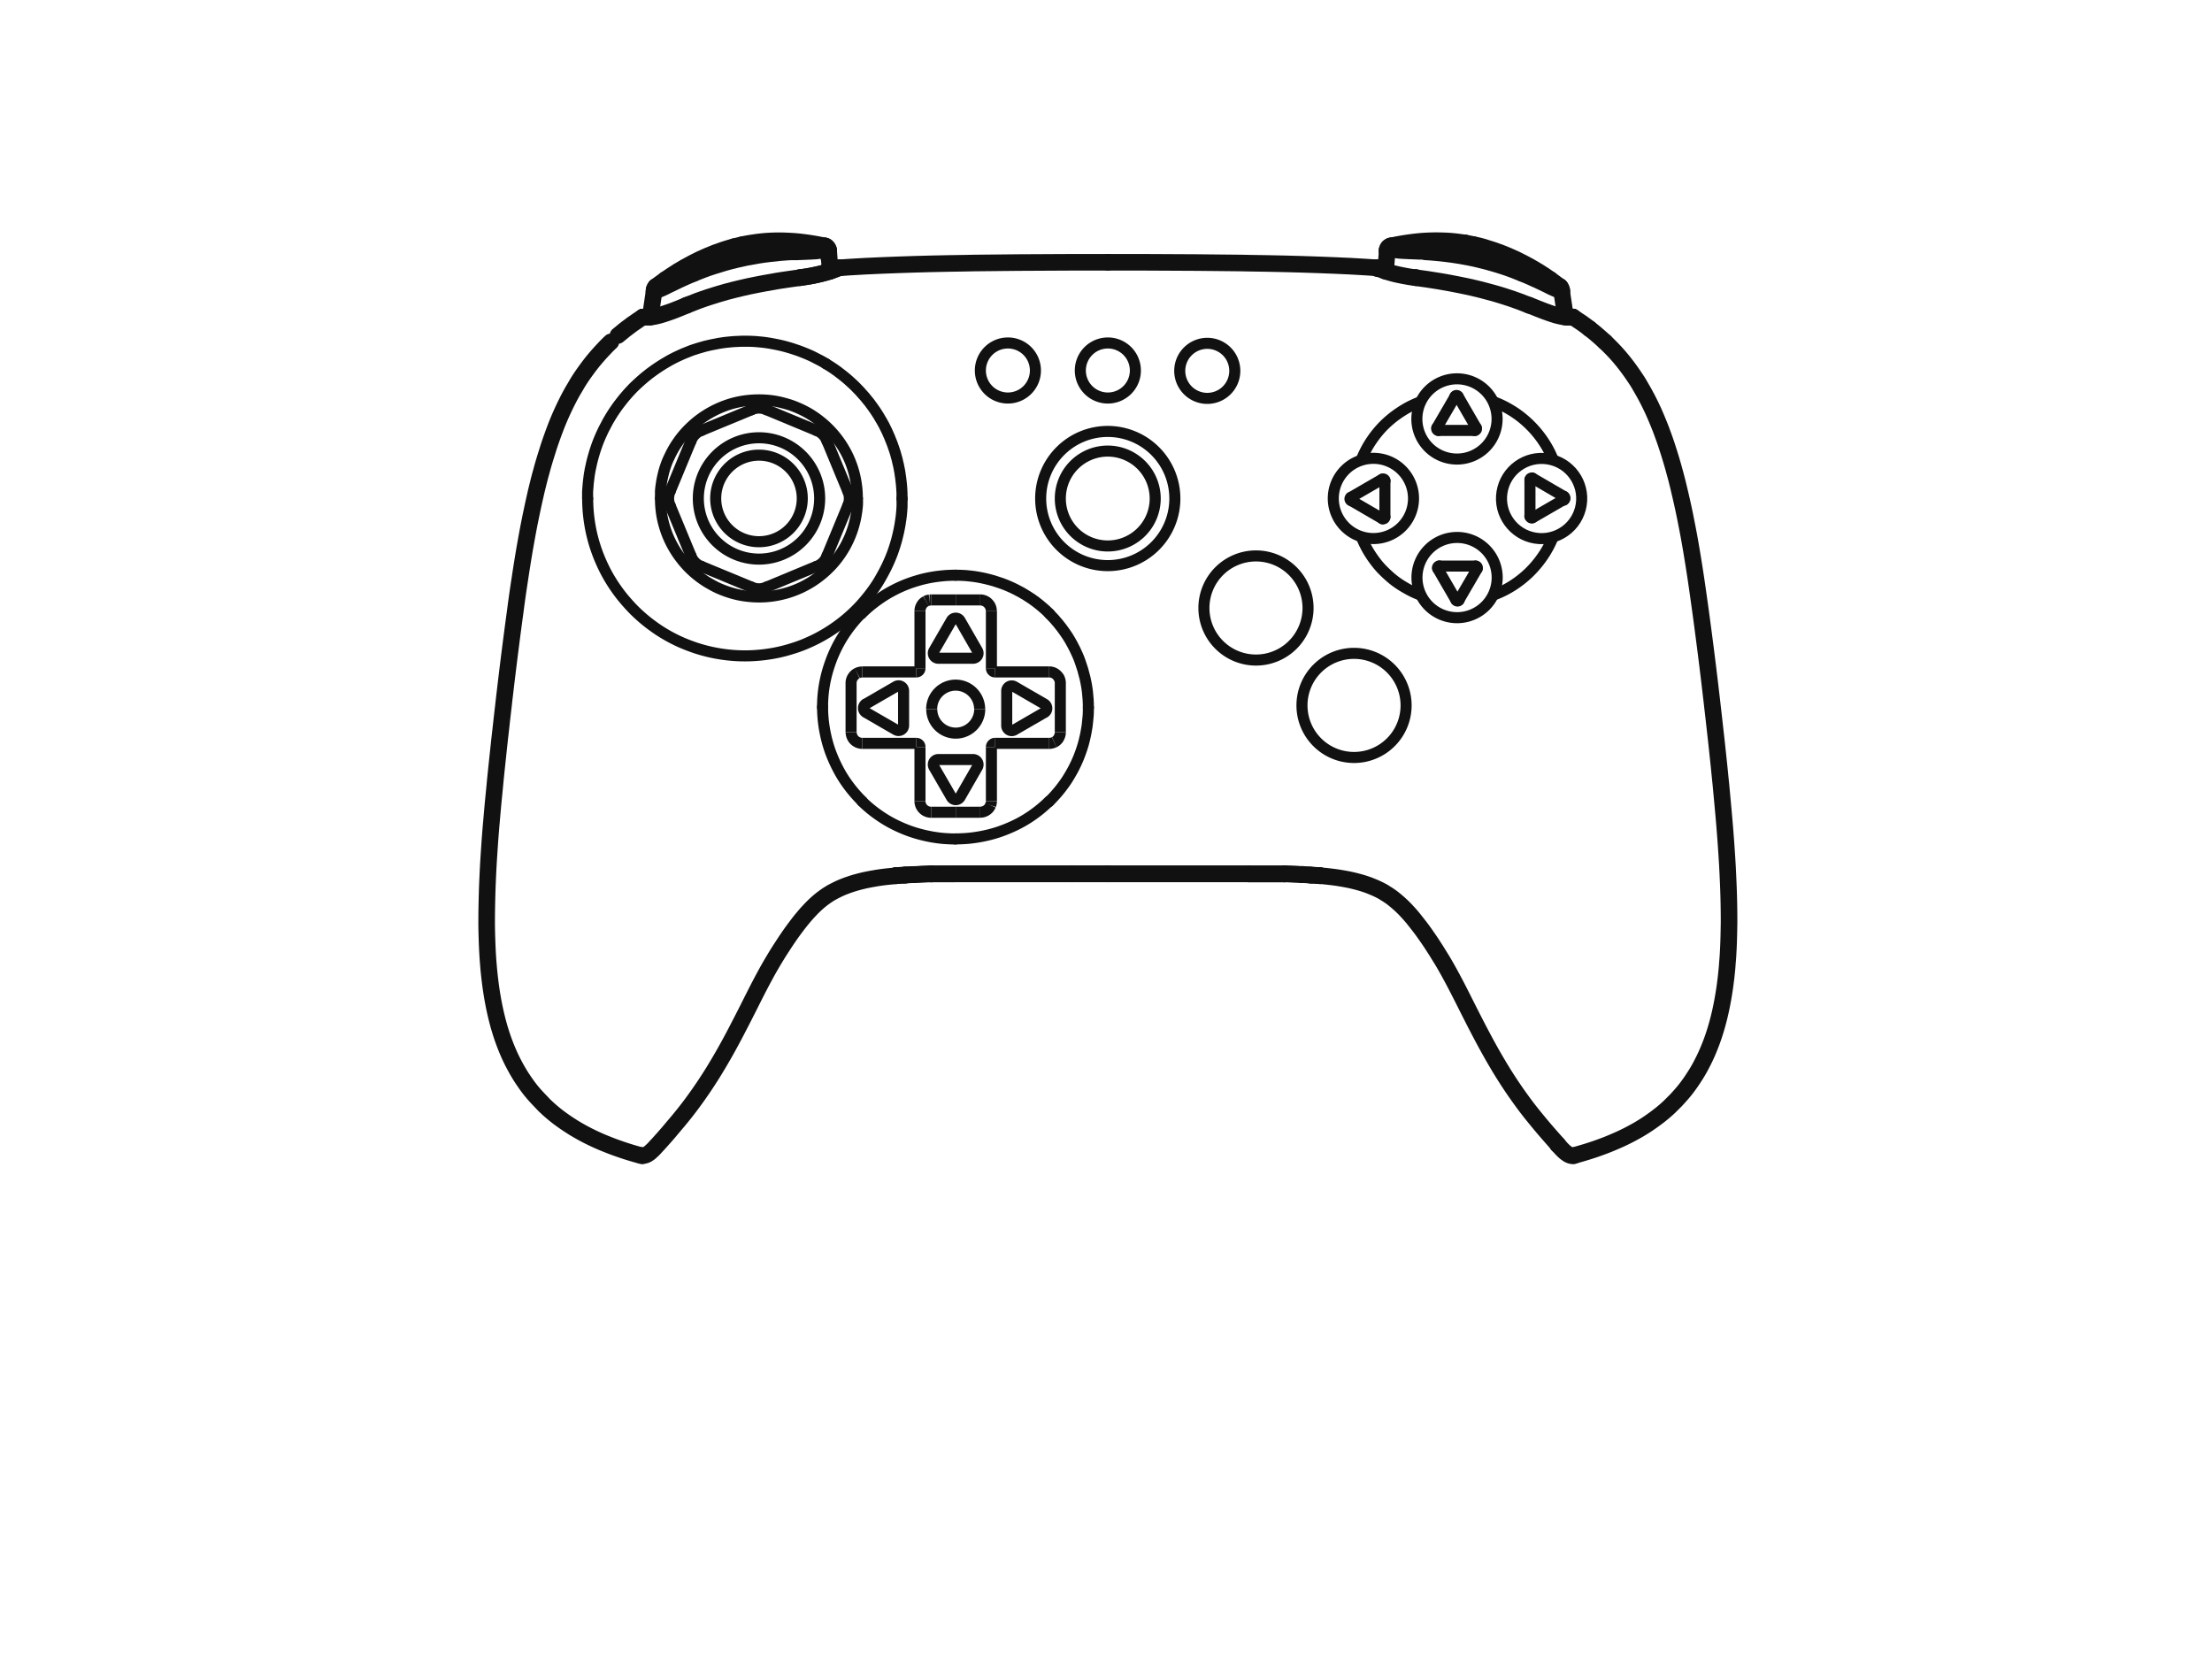<svg xmlns="http://www.w3.org/2000/svg" width="400" height="300" viewBox="0 0 400 300">
  <g id="组_2" data-name="组 2" transform="translate(-1062 -474)">
    <rect id="矩形_1" data-name="矩形 1" width="400" height="300" transform="translate(1062 474)" fill="none"/>
    <g id="组_1" data-name="组 1" transform="translate(50.517 -200.478)">
      <path id="路径_356" data-name="路径 356" d="M376.09,193.48a10.97,10.97,0,1,0,10.97-10.97A10.97,10.97,0,0,0,376.09,193.48Z" transform="translate(761.673 571.131)" fill="none" stroke="#111" stroke-linecap="round" stroke-linejoin="round" stroke-width="2"/>
      <path id="路径_357" data-name="路径 357" d="M378.01,192.256a7.826,7.826,0,1,0,7.826-7.826A7.826,7.826,0,0,0,378.01,192.256Z" transform="translate(762.896 572.355)" fill="none" stroke="#111" stroke-linecap="round" stroke-linejoin="round" stroke-width="2"/>
      <path id="路径_359" data-name="路径 359" d="M473.908,167.133s0,.049-.016.065c0,.016-.033.033-.049.049a.124.124,0,0,0-.065.033h-.1a.279.279,0,0,1-.115-.016c-.033-.016-.082-.016-.131-.033-.049,0-.082-.033-.131-.049a.52.52,0,0,1-.147-.049,1.594,1.594,0,0,1-.18-.082c-.065-.033-.147-.065-.229-.1s-.18-.082-.295-.131c-.1-.049-.213-.1-.327-.164s-.246-.115-.393-.2c-.147-.065-.295-.147-.475-.229-.164-.082-.344-.164-.54-.262-.18-.082-.393-.18-.589-.278-.213-.1-.426-.2-.655-.295s-.475-.213-.72-.327-.508-.229-.786-.344-.573-.246-.884-.377" transform="translate(819.66 559.558)" fill="none" stroke="#111" stroke-linecap="round" stroke-linejoin="round" stroke-width="3"/>
      <path id="路径_360" data-name="路径 360" d="M456.44,161.98c.557.033,1.13.065,1.768.131.622.049,1.31.131,2,.213s1.408.18,2.1.295,1.359.229,2.014.36,1.277.262,1.916.426c.639.147,1.293.327,1.948.508.671.18,1.359.393,2.03.606s1.326.442,1.932.671,1.179.458,1.7.671" transform="translate(812.879 558.047)" fill="none" stroke="#111" stroke-linecap="round" stroke-linejoin="round" stroke-width="3"/>
      <path id="路径_361" data-name="路径 361" d="M452.17,161.76v.295" transform="translate(810.158 557.907)" fill="none" stroke="#111" stroke-linecap="round" stroke-linejoin="round" stroke-width="3"/>
      <path id="路径_362" data-name="路径 362" d="M471.44,166.18v.311" transform="translate(822.439 560.724)" fill="none" stroke="#111" stroke-linecap="round" stroke-linejoin="round" stroke-width="3"/>
      <path id="路径_363" data-name="路径 363" d="M452.17,162.22a.816.816,0,0,1,.671-.72" transform="translate(810.158 557.742)" fill="none" stroke="#111" stroke-linecap="round" stroke-linejoin="round" stroke-width="3"/>
      <path id="路径_364" data-name="路径 364" d="M452.56,161.32v.295" transform="translate(810.407 557.627)" fill="none" stroke="#111" stroke-linecap="round" stroke-linejoin="round" stroke-width="3"/>
      <path id="路径_365" data-name="路径 365" d="M371.2,166.5v-.311" transform="translate(758.557 560.73)" fill="none" stroke="#111" stroke-linecap="round" stroke-linejoin="round" stroke-width="3"/>
      <path id="路径_366" data-name="路径 366" d="M378.228,164.36c-.311.131-.606.262-.884.377s-.54.229-.786.344-.491.213-.72.327c-.229.1-.442.2-.655.311-.213.1-.409.2-.589.278-.18.1-.36.18-.54.262-.164.082-.327.164-.475.229a4.38,4.38,0,0,0-.393.2,3.293,3.293,0,0,1-.344.164c-.1.049-.2.1-.278.131a2.4,2.4,0,0,1-.229.1,1.915,1.915,0,0,0-.18.082l-.147.049a1.121,1.121,0,0,0-.131.049c-.049,0-.082.033-.131.033h-.213c-.033,0-.049,0-.066-.016-.016,0-.033-.033-.049-.049a.1.1,0,0,0-.016-.065" transform="translate(758.684 559.564)" fill="none" stroke="#111" stroke-linecap="round" stroke-linejoin="round" stroke-width="3"/>
      <path id="路径_367" data-name="路径 367" d="M375.57,165.877c.524-.213,1.1-.442,1.7-.671s1.261-.458,1.948-.671c.671-.213,1.359-.426,2.03-.622.671-.18,1.31-.36,1.965-.508.639-.147,1.261-.295,1.916-.426s1.326-.246,2.014-.36,1.392-.213,2.1-.295,1.375-.147,2-.213c.622-.049,1.212-.1,1.768-.131" transform="translate(761.341 558.047)" fill="none" stroke="#111" stroke-linecap="round" stroke-linejoin="round" stroke-width="3"/>
      <path id="路径_368" data-name="路径 368" d="M390.07,161.615v-.295" transform="translate(770.582 557.627)" fill="none" stroke="#111" stroke-linecap="round" stroke-linejoin="round" stroke-width="3"/>
      <line id="直线_82" data-name="直线 82" x2="0.278" y2="3.34" transform="translate(1161.34 720.175)" fill="none" stroke="#111" stroke-linecap="round" stroke-linejoin="round" stroke-width="3"/>
      <path id="路径_369" data-name="路径 369" d="M390.19,174.34c.295.18.589.36.868.54s.557.36.819.557a8.977,8.977,0,0,1,.753.557c.246.18.475.36.7.54s.442.36.655.54.409.36.606.54l.573.524c.18.18.36.344.524.524s.344.344.491.508c.164.164.311.344.458.508l.442.491c.147.164.278.327.409.491s.262.327.393.475c.131.164.246.311.36.475s.229.311.344.475c.115.147.213.311.328.458.115.164.213.311.311.458s.2.311.295.458.2.311.295.475.18.311.278.475.18.311.278.475c.082.164.18.327.262.475s.164.327.246.491l.246.491a4.781,4.781,0,0,1,.229.508c.082.164.147.344.229.508a5.019,5.019,0,0,1,.213.524c.066.18.147.344.213.524s.147.36.213.557c.066.18.131.377.2.573l.2.589c.065.2.131.409.18.606.066.213.115.426.18.639s.115.442.164.671.115.458.164.688c.049.246.1.475.147.737.049.246.1.508.131.77s.082.524.115.8.065.557.1.851.049.589.082.9c.016.311.033.622.049.95,0,.327,0,.671.016,1.015" transform="translate(770.659 565.924)" fill="none" stroke="#111" stroke-linecap="round" stroke-linejoin="round" stroke-width="2"/>
      <path id="路径_370" data-name="路径 370" d="M396.981,229.288a24.465,24.465,0,0,1-2.6-3.013,22.006,22.006,0,0,1-1.916-3.127,25.677,25.677,0,0,1-1.326-3.078,24.211,24.211,0,0,1-.8-2.9,24.493,24.493,0,0,1-.409-2.62c-.082-.819-.115-1.588-.115-2.292" transform="translate(770.417 590.09)" fill="none" stroke="#111" stroke-linecap="round" stroke-linejoin="round" stroke-width="2"/>
      <path id="路径_371" data-name="路径 371" d="M389.81,218.85a23.958,23.958,0,0,1,.229-3.34,23.41,23.41,0,0,1,.606-2.914c.246-.9.54-1.736.835-2.521.311-.786.639-1.506.982-2.178s.7-1.293,1.064-1.867.737-1.1,1.1-1.588c.377-.491.737-.933,1.1-1.359s.737-.8,1.081-1.162" transform="translate(770.417 583.501)" fill="none" stroke="#111" stroke-linecap="round" stroke-linejoin="round" stroke-width="2"/>
      <path id="路径_372" data-name="路径 372" d="M394.11,204.649c.442-.442.95-.917,1.523-1.392q.884-.737,1.965-1.474a22.6,22.6,0,0,1,2.309-1.375,22.954,22.954,0,0,1,2.505-1.13c.851-.327,1.719-.589,2.554-.819a24.483,24.483,0,0,1,2.423-.491c.77-.115,1.474-.18,2.1-.229q.933-.049,1.621-.049" transform="translate(773.157 580.805)" fill="none" stroke="#111" stroke-linecap="round" stroke-linejoin="round" stroke-width="2"/>
      <path id="路径_373" data-name="路径 373" d="M404.5,197.69c.295,0,.589,0,.9.016.311,0,.639.033.966.049.344.033.7.065,1.081.115s.786.1,1.212.18.868.164,1.326.278.95.229,1.441.377.966.311,1.441.475.917.36,1.343.54.835.377,1.212.573.72.377,1.048.557.622.36.9.54c.295.18.557.36.835.54.262.18.54.377.8.573s.524.409.786.622.54.442.819.7c.278.246.573.524.868.835" transform="translate(779.778 580.805)" fill="none" stroke="#111" stroke-linecap="round" stroke-linejoin="round" stroke-width="2"/>
      <path id="路径_374" data-name="路径 374" d="M414.87,201.95c.328.327.622.655.9.95.278.311.524.606.753.884s.442.557.639.819.377.508.54.753.328.475.475.7.295.458.426.7c.147.246.278.491.426.77s.295.573.458.884c.164.327.311.671.475,1.032.164.377.328.77.475,1.212s.311.9.458,1.392.278.982.393,1.474c.115.475.2.933.278,1.359s.131.835.18,1.244.082.835.115,1.293.049.95.049,1.474" transform="translate(786.387 583.52)" fill="none" stroke="#111" stroke-linecap="round" stroke-linejoin="round" stroke-width="2"/>
      <path id="路径_375" data-name="路径 375" d="M421.942,212.32c0,.311,0,.622-.016.95,0,.311-.033.622-.065.95s-.066.671-.1,1-.082.671-.147,1c-.049.327-.115.655-.18.982s-.147.639-.213.95c-.082.311-.164.639-.262.966s-.2.655-.328,1.015c-.115.344-.262.72-.409,1.1s-.328.77-.508,1.179c-.2.409-.393.819-.639,1.261-.229.426-.491.868-.77,1.326a16.192,16.192,0,0,1-.95,1.392c-.344.475-.72.95-1.146,1.441s-.884.982-1.392,1.49" transform="translate(786.355 590.129)" fill="none" stroke="#111" stroke-linecap="round" stroke-linejoin="round" stroke-width="2"/>
      <path id="路径_376" data-name="路径 376" d="M421.42,222.66a23.665,23.665,0,0,1-3.045,2.521A21.883,21.883,0,0,1,415.263,227a26.137,26.137,0,0,1-3.062,1.244,23.629,23.629,0,0,1-2.849.737c-.9.18-1.752.295-2.571.377-.819.065-1.572.1-2.292.1" transform="translate(779.772 596.718)" fill="none" stroke="#111" stroke-linecap="round" stroke-linejoin="round" stroke-width="2"/>
      <path id="路径_377" data-name="路径 377" d="M411.061,229.465c-.655,0-1.326-.033-2.014-.082s-1.375-.147-2.1-.262c-.737-.131-1.506-.295-2.309-.508a22.532,22.532,0,0,1-2.456-.8,25.515,25.515,0,0,1-2.587-1.179,23.113,23.113,0,0,1-2.685-1.67,22.82,22.82,0,0,1-2.734-2.292" transform="translate(773.201 596.725)" fill="none" stroke="#111" stroke-linecap="round" stroke-linejoin="round" stroke-width="2"/>
      <line id="直线_83" data-name="直线 83" x1="0.688" y1="4.584" transform="translate(1293.895 727.232)" fill="none" stroke="#111" stroke-linecap="round" stroke-linejoin="round" stroke-width="3"/>
      <line id="直线_84" data-name="直线 84" y1="3.553" x2="0.295" transform="translate(1262.033 719.962)" fill="none" stroke="#111" stroke-linecap="round" stroke-linejoin="round" stroke-width="3"/>
      <line id="直线_85" data-name="直线 85" y2="0.016" transform="translate(1248.493 832.722)" fill="none" stroke="#111" stroke-linecap="round" stroke-linejoin="round" stroke-width="3"/>
      <line id="直线_86" data-name="直线 86" y1="4.535" x2="0.671" transform="translate(1129.069 727.281)" fill="none" stroke="#111" stroke-linecap="round" stroke-linejoin="round" stroke-width="3"/>
      <path id="路径_378" data-name="路径 378" d="M471.578,166.584a.7.7,0,0,0-.328-.524" transform="translate(822.318 560.648)" fill="none" stroke="#111" stroke-linecap="round" stroke-linejoin="round" stroke-width="3"/>
      <path id="路径_379" data-name="路径 379" d="M452.61,161.56s0,.016.033.033a.2.2,0,0,0,.049.033.3.3,0,0,0,.066.049.266.266,0,0,0,.1.049.762.762,0,0,0,.147.049c.049.016.115.033.18.049a.864.864,0,0,1,.2.049c.066,0,.131.033.213.033a2341.528,2341.528,0,0,0,.491.065,24292.663,24292.663,0,0,0,.458.033,1.5,1.5,0,0,1,.262.016,1.877,1.877,0,0,1,.295.016,2.31,2.31,0,0,1,.328.016,2.653,2.653,0,0,1,.36.016c.115.016.262,0,.393.016a3.419,3.419,0,0,1,.409.016,3.029,3.029,0,0,1,.393.016,2.533,2.533,0,0,1,.36.016,2.2,2.2,0,0,1,.327.016h1.244" transform="translate(810.438 557.78)" fill="none" stroke="#111" stroke-linecap="round" stroke-linejoin="round" stroke-width="3"/>
      <path id="路径_380" data-name="路径 380" d="M471.25,166.2v-.377" transform="translate(822.318 560.495)" fill="none" stroke="#111" stroke-linecap="round" stroke-linejoin="round" stroke-width="3"/>
      <path id="路径_381" data-name="路径 381" d="M371.528,166.05a.7.7,0,0,0-.327.524" transform="translate(758.556 560.641)" fill="none" stroke="#111" stroke-linecap="round" stroke-linejoin="round" stroke-width="3"/>
      <path id="路径_382" data-name="路径 382" d="M390.07,161.5a.785.785,0,0,1,.671.72" transform="translate(770.582 557.742)" fill="none" stroke="#111" stroke-linecap="round" stroke-linejoin="round" stroke-width="3"/>
      <path id="路径_383" data-name="路径 383" d="M386.21,162.209h1.244a2.308,2.308,0,0,0,.327-.016,2.776,2.776,0,0,0,.36-.016,3.16,3.16,0,0,0,.393-.016,3.419,3.419,0,0,0,.409-.016,3.161,3.161,0,0,0,.393-.016c.131-.016.246,0,.36-.016a2.09,2.09,0,0,0,.328-.016,1.779,1.779,0,0,0,.295-.016c.1-.016.18,0,.262-.016a1.007,1.007,0,0,0,.229-.016,1.083,1.083,0,0,0,.229-.016c.082-.016.164-.016.246-.033s.164-.016.246-.033a.83.83,0,0,0,.213-.033.863.863,0,0,0,.2-.049c.066-.016.131-.033.18-.049a1.129,1.129,0,0,0,.131-.049l.1-.049c.016,0,.049-.033.066-.049.016,0,.033-.033.049-.033,0,0,.016-.033.033-.033" transform="translate(768.122 557.818)" fill="none" stroke="#111" stroke-linecap="round" stroke-linejoin="round" stroke-width="3"/>
      <path id="路径_384" data-name="路径 384" d="M390.48,161.76v.295" transform="translate(770.844 557.907)" fill="none" stroke="#111" stroke-linecap="round" stroke-linejoin="round" stroke-width="3"/>
      <path id="路径_385" data-name="路径 385" d="M371.41,165.82v.377" transform="translate(758.69 560.495)" fill="none" stroke="#111" stroke-linecap="round" stroke-linejoin="round" stroke-width="3"/>
      <path id="路径_386" data-name="路径 386" d="M369.96,170.015h.082a.938.938,0,0,1,.2.016c.1,0,.213.016.36.016.164,0,.344,0,.589-.016s.524-.065.819-.115.606-.131.917-.213c.295-.082.589-.164.868-.262.278-.082.54-.18.786-.262s.475-.164.7-.246.426-.164.639-.246c.2-.082.393-.147.573-.229.18-.065.36-.147.524-.213s.327-.131.475-.2.295-.115.426-.18" transform="translate(757.766 561.801)" fill="none" stroke="#111" stroke-linecap="round" stroke-linejoin="round" stroke-width="3"/>
      <path id="路径_387" data-name="路径 387" d="M363.86,200.273v-1a3.764,3.764,0,0,1,.033-.589c0-.213.033-.426.049-.671.016-.229.033-.475.066-.737s.065-.54.1-.835.082-.606.147-.933c.049-.327.115-.655.2-1,.066-.344.147-.688.229-1.015.082-.344.18-.688.278-1.031s.2-.688.311-1.015c.115-.344.229-.671.344-1,.131-.327.246-.655.393-.982.131-.327.278-.655.426-.966.147-.327.295-.639.458-.95l.491-.933c.164-.311.344-.622.524-.917.18-.311.377-.606.557-.9.2-.295.393-.589.606-.884.2-.295.409-.573.639-.868.213-.278.442-.557.655-.835.229-.278.458-.54.7-.819.229-.262.475-.524.72-.786s.491-.508.753-.753.524-.491.786-.72c.262-.246.54-.475.8-.7.278-.229.557-.442.835-.671.278-.213.573-.426.868-.639s.589-.409.884-.606.589-.377.9-.573c.311-.18.606-.36.917-.54s.622-.344.95-.508c.311-.164.638-.311.95-.458.327-.147.639-.295.966-.426l.982-.393c.327-.131.671-.246,1-.344.327-.115.671-.213,1.015-.311s.671-.2,1.015-.278.688-.164,1.032-.229l1.031-.2c.344-.065.7-.115,1.048-.164s.7-.082,1.048-.115.7-.065,1.064-.082l1.064-.049h1.064c.36,0,.7.016,1.064.033s.7.049,1.064.082.7.065,1.064.115c.344.049.7.1,1.048.164s.7.131,1.048.2.688.147,1.032.229.688.18,1.031.278.688.2,1.015.311c.344.115.671.229,1.015.344.344.131.671.262,1,.393s.655.278,1,.426c.327.147.655.311.966.475s.639.327.95.491.606.344.917.524" transform="translate(753.879 564.338)" fill="none" stroke="#111" stroke-linecap="round" stroke-linejoin="round" stroke-width="2"/>
      <path id="路径_388" data-name="路径 388" d="M420.717,189.21V190.5c0,.213-.016.426-.033.639,0,.213-.033.426-.049.639-.033.426-.082.835-.147,1.261-.066.409-.115.835-.2,1.244-.147.835-.344,1.654-.557,2.472-.229.819-.491,1.637-.786,2.44-.311.819-.655,1.621-1.048,2.423s-.835,1.6-1.294,2.39a23.707,23.707,0,0,1-1.523,2.259c-.54.72-1.113,1.408-1.736,2.112a26.408,26.408,0,0,1-1.916,1.916,25.721,25.721,0,0,1-2.259,1.85,27.147,27.147,0,0,1-2.538,1.67,26.138,26.138,0,0,1-2.783,1.424,24.014,24.014,0,0,1-3.111,1.162,27.014,27.014,0,0,1-3.52.851,29.547,29.547,0,0,1-3.913.409,27.945,27.945,0,0,1-4.191-.164,28.569,28.569,0,0,1-5.649-1.228c-.933-.311-1.834-.655-2.734-1.048a27.8,27.8,0,0,1-2.6-1.326,24.968,24.968,0,0,1-2.44-1.588,26.353,26.353,0,0,1-2.194-1.752,25.478,25.478,0,0,1-1.9-1.85c-.589-.639-1.162-1.293-1.7-1.981a29.015,29.015,0,0,1-2.456-3.7,29.325,29.325,0,0,1-1.916-4.241,27.752,27.752,0,0,1-1.228-4.65,28.449,28.449,0,0,1-.426-4.879" transform="translate(753.885 575.401)" fill="none" stroke="#111" stroke-linecap="round" stroke-linejoin="round" stroke-width="2"/>
      <path id="路径_389" data-name="路径 389" d="M371.91,196.032V194.9a1.234,1.234,0,0,1,.016-.246c0-.164.033-.327.049-.491a4.728,4.728,0,0,1,.066-.475c.016-.164.049-.311.065-.475.049-.311.115-.622.18-.933s.147-.606.213-.9c.082-.295.164-.589.262-.868a13.054,13.054,0,0,1,.639-1.637c.246-.524.491-1.031.77-1.523a16.055,16.055,0,0,1,.9-1.424,16.7,16.7,0,0,1,2.243-2.62,17.313,17.313,0,0,1,2.816-2.21,18.179,18.179,0,0,1,3.438-1.7,17.074,17.074,0,0,1,3.864-.933,18.876,18.876,0,0,1,3.962-.065,16.122,16.122,0,0,1,2.014.311c.655.147,1.293.327,1.932.524a18.962,18.962,0,0,1,3.5,1.6,18.423,18.423,0,0,1,3,2.259,17.9,17.9,0,0,1,3.9,5.272,17.47,17.47,0,0,1,1.015,2.6,16.893,16.893,0,0,1,.573,2.6,16.689,16.689,0,0,1,.18,2.538" transform="translate(759.009 568.464)" fill="none" stroke="#111" stroke-linecap="round" stroke-linejoin="round" stroke-width="2"/>
      <path id="路径_390" data-name="路径 390" d="M407.538,189.263v.9a13.86,13.86,0,0,1-.082.95c-.033.311-.082.622-.131.917s-.1.606-.164.9c-.131.589-.278,1.162-.458,1.719s-.377,1.1-.606,1.621-.475,1.032-.737,1.523c-.278.491-.573.982-.9,1.457a16.73,16.73,0,0,1-1.064,1.408,16.36,16.36,0,0,1-1.277,1.359,18.027,18.027,0,0,1-2.964,2.309,18.844,18.844,0,0,1-1.8.982,18.14,18.14,0,0,1-2,.8,17.914,17.914,0,0,1-4.437.868,18.523,18.523,0,0,1-4.732-.311,17.667,17.667,0,0,1-3.095-.933,13.78,13.78,0,0,1-1.506-.688c-.491-.262-.982-.54-1.457-.835a18.248,18.248,0,0,1-2.7-2.112c-.426-.393-.819-.835-1.212-1.277-.377-.442-.737-.917-1.081-1.392a18.04,18.04,0,0,1-1.49-2.538,17.429,17.429,0,0,1-1.015-2.636,16.842,16.842,0,0,1-.557-2.571,18.02,18.02,0,0,1-.164-2.456" transform="translate(759.009 575.414)" fill="none" stroke="#111" stroke-linecap="round" stroke-linejoin="round" stroke-width="2"/>
      <path id="路径_391" data-name="路径 391" d="M394.4,163.74h-.049a.643.643,0,0,0-.1.033,1.132,1.132,0,0,0-.164.065,2.253,2.253,0,0,1-.262.1,3.391,3.391,0,0,1-.393.147q-.246.1-.54.2c-.2.065-.426.147-.655.213s-.442.131-.655.18c-.213.065-.409.115-.606.164s-.393.082-.573.131c-.18.033-.36.082-.524.115s-.327.065-.475.1-.295.049-.426.082c-.147.016-.278.049-.393.065-.131.016-.246.033-.36.049s-.229.033-.327.049a1.843,1.843,0,0,0-.295.049c-.1,0-.2.033-.278.033" transform="translate(768.836 559.169)" fill="none" stroke="#111" stroke-linecap="round" stroke-linejoin="round" stroke-width="3"/>
      <path id="路径_392" data-name="路径 392" d="M395.289,164.83c-.246.033-.524.065-.868.115s-.72.1-1.146.164-.868.131-1.343.2-.966.147-1.457.246c-.491.082-1,.18-1.506.262-.491.1-.982.18-1.457.278s-.933.2-1.375.278c-.442.1-.868.2-1.31.295s-.884.213-1.359.327c-.458.115-.95.246-1.457.377s-1.031.295-1.572.458c-.557.164-1.113.344-1.719.54-.589.2-1.228.409-1.883.655s-1.343.508-2.047.8" transform="translate(760.844 559.864)" fill="none" stroke="#111" stroke-linecap="round" stroke-linejoin="round" stroke-width="3"/>
      <path id="路径_393" data-name="路径 393" d="M475.768,170.008h-.082a1.024,1.024,0,0,0-.2.016c-.1,0-.213.016-.377.016s-.36,0-.573-.016a5.587,5.587,0,0,1-.7-.1c-.246-.049-.491-.1-.737-.164s-.475-.115-.7-.2c-.229-.065-.442-.131-.655-.213-.213-.065-.409-.131-.606-.213-.2-.065-.377-.131-.557-.2s-.36-.131-.524-.2-.327-.131-.475-.18c-.147-.065-.295-.115-.442-.18s-.278-.115-.409-.164-.262-.115-.409-.164-.295-.115-.458-.18" transform="translate(820.157 561.807)" fill="none" stroke="#111" stroke-linecap="round" stroke-linejoin="round" stroke-width="3"/>
      <path id="路径_394" data-name="路径 394" d="M458.112,165.531c-.311-.033-.639-.082-.966-.131s-.671-.115-1.032-.18-.753-.147-1.146-.229-.786-.18-1.146-.278-.7-.2-1-.295-.54-.18-.753-.262-.377-.147-.508-.2-.229-.1-.311-.131-.131-.049-.18-.065a.125.125,0,0,1-.082-.033" transform="translate(809.406 559.163)" fill="none" stroke="#111" stroke-linecap="round" stroke-linejoin="round" stroke-width="3"/>
      <path id="路径_395" data-name="路径 395" d="M475.823,169.824c-.475-.2-.966-.393-1.49-.589s-1.064-.393-1.637-.589-1.162-.393-1.768-.573-1.228-.377-1.85-.54c-.622-.18-1.261-.344-1.9-.508s-1.277-.311-1.9-.458-1.244-.278-1.867-.393c-.622-.131-1.277-.246-1.932-.377-.671-.115-1.359-.246-2.063-.36s-1.392-.229-2.079-.327-1.343-.2-2-.278" transform="translate(812.178 559.864)" fill="none" stroke="#111" stroke-linecap="round" stroke-linejoin="round" stroke-width="3"/>
      <path id="路径_397" data-name="路径 397" d="M470.18,165.03c.589.426,1.179.851,1.736,1.277" transform="translate(821.636 559.991)" fill="none" stroke="#111" stroke-linecap="round" stroke-linejoin="round" stroke-width="3"/>
      <line id="直线_87" data-name="直线 87" transform="translate(1276.409 718.423)" fill="none" stroke="#111" stroke-linecap="round" stroke-linejoin="round" stroke-width="3"/>
      <path id="路径_398" data-name="路径 398" d="M452.17,162.034v-.049a.972.972,0,0,1,.2-.426.835.835,0,0,1,.426-.229" transform="translate(810.158 557.633)" fill="none" stroke="#111" stroke-linecap="round" stroke-linejoin="round" stroke-width="3"/>
      <path id="路径_399" data-name="路径 399" d="M471.68,189.06a.7.7,0,0,1,.115.115.3.3,0,0,1,0,.327.383.383,0,0,1-.115.115" transform="translate(822.592 575.305)" fill="none" stroke="#111" stroke-linecap="round" stroke-linejoin="round" stroke-width="2"/>
      <path id="路径_400" data-name="路径 400" d="M475.686,171.276c-.966-.753-1.965-1.441-3-2.1" transform="translate(823.235 562.636)" fill="none" stroke="#111" stroke-linecap="round" stroke-linejoin="round" stroke-width="3"/>
      <path id="路径_402" data-name="路径 402" d="M390.147,161.643a1.33,1.33,0,0,1-.147-.033" transform="translate(770.538 557.812)" fill="none" stroke="#111" stroke-linecap="round" stroke-linejoin="round" stroke-width="3"/>
      <path id="路径_403" data-name="路径 403" d="M371.41,166.307c.557-.426,1.13-.851,1.736-1.277" transform="translate(758.69 559.991)" fill="none" stroke="#111" stroke-linecap="round" stroke-linejoin="round" stroke-width="3"/>
      <path id="路径_404" data-name="路径 404" d="M380.93,161.471c.655-.147,1.31-.262,1.981-.36a.821.821,0,0,0,.2-.033c.9-.131,1.8-.229,2.7-.278s1.817-.065,2.734-.033,1.834.082,2.751.18c.9.1,1.8.229,2.685.377.655.115,1.31.246,1.948.377" transform="translate(764.757 557.263)" fill="none" stroke="#111" stroke-linecap="round" stroke-linejoin="round" stroke-width="3"/>
      <path id="路径_405" data-name="路径 405" d="M390.09,161.32a.666.666,0,0,1,.409.246.765.765,0,0,1,.2.426v.049" transform="translate(770.595 557.627)" fill="none" stroke="#111" stroke-linecap="round" stroke-linejoin="round" stroke-width="3"/>
      <line id="直线_88" data-name="直线 88" x2="0.016" y2="0.18" transform="translate(1161.34 719.962)" fill="none" stroke="#111" stroke-linecap="round" stroke-linejoin="round" stroke-width="3"/>
      <path id="路径_406" data-name="路径 406" d="M380.05,161.527c.164-.033.311-.082.475-.115s.311-.082.475-.115c.147-.033.311-.065.458-.1" transform="translate(764.197 557.55)" fill="none" stroke="#111" stroke-linecap="round" stroke-linejoin="round" stroke-width="3"/>
      <path id="路径_407" data-name="路径 407" d="M460.77,161c.164.033.327.049.508.082.164.033.327.065.508.1.131.033.262.049.393.082" transform="translate(815.639 557.423)" fill="none" stroke="#111" stroke-linecap="round" stroke-linejoin="round" stroke-width="3"/>
      <path id="路径_408" data-name="路径 408" d="M452.56,161.689c.639-.131,1.293-.262,1.948-.377.884-.147,1.785-.278,2.685-.377.917-.1,1.834-.164,2.751-.18.9-.033,1.817,0,2.734.033.9.049,1.817.147,2.7.278a.821.821,0,0,1,.2.033c.147.016.278.049.426.065" transform="translate(810.407 557.258)" fill="none" stroke="#111" stroke-linecap="round" stroke-linejoin="round" stroke-width="3"/>
      <path id="路径_409" data-name="路径 409" d="M390.5,162.889v-.819" transform="translate(770.856 558.105)" fill="none" stroke="#111" stroke-linecap="round" stroke-linejoin="round" stroke-width="3"/>
      <path id="路径_410" data-name="路径 410" d="M469.915,164.129c-.622-.049-1.261-.082-1.883-.131-.933-.065-1.883-.115-2.849-.164-.95-.049-1.932-.1-2.9-.131-.982-.049-1.965-.082-2.963-.115l-3.013-.1c-1.015-.033-2.03-.065-3.045-.082-1.032-.033-2.047-.049-3.095-.065l-3.127-.049c-.524,0-1.048-.016-1.572-.033-.524,0-1.048,0-1.572-.016-.524,0-1.048,0-1.588-.016-.524,0-1.064,0-1.588-.016-1.064,0-2.128-.016-3.209-.033-1.064,0-2.145-.016-3.225-.016-2.145,0-4.306-.016-6.467-.033h-6.5" transform="translate(790.498 558.78)" fill="none" stroke="#111" stroke-linecap="round" stroke-linejoin="round" stroke-width="3"/>
      <path id="路径_411" data-name="路径 411" d="M403.046,230.69c-.8,0-1.572.033-2.374.082-.278,0-.54.033-.8.049" transform="translate(776.828 601.836)" fill="none" stroke="#111" stroke-linecap="round" stroke-linejoin="round" stroke-width="3"/>
      <path id="路径_412" data-name="路径 412" d="M391.65,164.129c.622-.049,1.261-.082,1.883-.131.933-.065,1.883-.115,2.849-.164.95-.049,1.932-.1,2.9-.131.982-.049,1.965-.082,2.963-.115l3.013-.1c1.015-.033,2.03-.065,3.045-.082,1.015-.033,2.047-.049,3.095-.065l3.127-.049c.524,0,1.048-.016,1.572-.033.524,0,1.048,0,1.572-.016.524,0,1.064,0,1.588-.016.524,0,1.064,0,1.588-.016,1.064,0,2.128-.016,3.193-.033s2.145-.016,3.225-.016c2.145,0,4.306-.016,6.467-.033h6.5" transform="translate(771.589 558.78)" fill="none" stroke="#111" stroke-linecap="round" stroke-linejoin="round" stroke-width="3"/>
      <line id="直线_89" data-name="直线 89" y1="9.054" x2="3.749" transform="translate(1132.687 754.214)" fill="none" stroke="#111" stroke-linecap="round" stroke-linejoin="round" stroke-width="2"/>
      <path id="路径_413" data-name="路径 413" d="M373.1,191.075a3.205,3.205,0,0,1,0-2.685" transform="translate(759.583 574.878)" fill="none" stroke="#111" stroke-linecap="round" stroke-linejoin="round" stroke-width="2"/>
      <path id="路径_414" data-name="路径 414" d="M375.28,183.6a3.2,3.2,0,0,1,1.9-1.9" transform="translate(761.157 570.615)" fill="none" stroke="#111" stroke-linecap="round" stroke-linejoin="round" stroke-width="2"/>
      <line id="直线_90" data-name="直线 90" y1="3.749" x2="9.054" transform="translate(1138.336 748.565)" fill="none" stroke="#111" stroke-linecap="round" stroke-linejoin="round" stroke-width="2"/>
      <line id="直线_91" data-name="直线 91" x2="9.038" y2="3.749" transform="translate(1150.075 748.565)" fill="none" stroke="#111" stroke-linecap="round" stroke-linejoin="round" stroke-width="2"/>
      <path id="路径_415" data-name="路径 415" d="M389.13,181.7a3.2,3.2,0,0,1,1.9,1.9" transform="translate(769.983 570.615)" fill="none" stroke="#111" stroke-linecap="round" stroke-linejoin="round" stroke-width="2"/>
      <line id="直线_92" data-name="直线 92" x2="3.749" y2="9.054" transform="translate(1161.029 754.214)" fill="none" stroke="#111" stroke-linecap="round" stroke-linejoin="round" stroke-width="2"/>
      <path id="路径_416" data-name="路径 416" d="M392.59,188.39a3.206,3.206,0,0,1,0,2.685" transform="translate(772.188 574.878)" fill="none" stroke="#111" stroke-linecap="round" stroke-linejoin="round" stroke-width="2"/>
      <line id="直线_93" data-name="直线 93" x1="3.749" y2="9.054" transform="translate(1161.029 765.954)" fill="none" stroke="#111" stroke-linecap="round" stroke-linejoin="round" stroke-width="2"/>
      <path id="路径_417" data-name="路径 417" d="M391.039,195.56a3.2,3.2,0,0,1-1.9,1.9" transform="translate(769.99 579.448)" fill="none" stroke="#111" stroke-linecap="round" stroke-linejoin="round" stroke-width="2"/>
      <line id="直线_94" data-name="直线 94" x1="9.038" y2="3.749" transform="translate(1150.075 776.907)" fill="none" stroke="#111" stroke-linecap="round" stroke-linejoin="round" stroke-width="2"/>
      <line id="直线_95" data-name="直线 95" x1="9.054" y1="3.749" transform="translate(1138.336 776.907)" fill="none" stroke="#111" stroke-linecap="round" stroke-linejoin="round" stroke-width="2"/>
      <path id="路径_418" data-name="路径 418" d="M377.179,197.459a3.2,3.2,0,0,1-1.9-1.9" transform="translate(761.157 579.448)" fill="none" stroke="#111" stroke-linecap="round" stroke-linejoin="round" stroke-width="2"/>
      <line id="直线_96" data-name="直线 96" x1="3.749" y1="9.054" transform="translate(1132.687 765.954)" fill="none" stroke="#111" stroke-linecap="round" stroke-linejoin="round" stroke-width="2"/>
      <line id="直线_97" data-name="直线 97" y1="0.016" transform="translate(1250.163 832.82)" fill="none" stroke="#111" stroke-linecap="round" stroke-linejoin="round" stroke-width="3"/>
      <path id="路径_419" data-name="路径 419" d="M444.033,230.811c-.262,0-.54-.033-.819-.049-.819-.033-1.588-.065-2.374-.082" transform="translate(802.938 601.829)" fill="none" stroke="#111" stroke-linecap="round" stroke-linejoin="round" stroke-width="3"/>
      <path id="路径_420" data-name="路径 420" d="M446.78,230.68H421.32" transform="translate(790.498 601.829)" fill="none" stroke="#111" stroke-linecap="round" stroke-linejoin="round" stroke-width="3"/>
      <path id="路径_421" data-name="路径 421" d="M444.02,230.785c-.393-.016-.753-.033-1.1-.049l-1.032-.049c-.344,0-.688-.016-1.032-.016" transform="translate(802.95 601.823)" fill="none" stroke="#111" stroke-linecap="round" stroke-linejoin="round" stroke-width="3"/>
      <path id="路径_422" data-name="路径 422" d="M401.79,230.676c.9,0,1.817,0,2.734-.016h29.242" transform="translate(778.051 601.817)" fill="none" stroke="#111" stroke-linecap="round" stroke-linejoin="round" stroke-width="3"/>
      <path id="路径_423" data-name="路径 423" d="M423.837,230.68H417.37" transform="translate(787.98 601.829)" fill="none" stroke="#111" stroke-linecap="round" stroke-linejoin="round" stroke-width="3"/>
      <path id="路径_424" data-name="路径 424" d="M369.96,169.18h.016" transform="translate(757.766 562.636)" fill="none" stroke="#111" stroke-linecap="round" stroke-linejoin="round" stroke-width="3"/>
      <path id="路径_425" data-name="路径 425" d="M455.34,164.82h0" transform="translate(812.178 559.857)" fill="none" stroke="#111" stroke-linecap="round" stroke-linejoin="round" stroke-width="3"/>
      <path id="路径_426" data-name="路径 426" d="M367.23,171.18h.033" transform="translate(756.026 563.911)" fill="none" stroke="#111" stroke-linecap="round" stroke-linejoin="round" stroke-width="2"/>
      <path id="路径_427" data-name="路径 427" d="M367.377,171.08l-.115.115s-.033.016-.033.033" transform="translate(756.026 563.847)" fill="none" stroke="#111" stroke-linecap="round" stroke-linejoin="round" stroke-width="2"/>
      <line id="直线_98" data-name="直线 98" y2="0.033" transform="translate(1173.489 832.804)" fill="none" stroke="#111" stroke-linecap="round" stroke-linejoin="round" stroke-width="3"/>
      <line id="直线_99" data-name="直线 99" y2="0.049" transform="translate(1246.97 832.591)" fill="none" stroke="#111" stroke-linecap="round" stroke-linejoin="round" stroke-width="3"/>
      <path id="路径_428" data-name="路径 428" d="M472.6,169.18h-.016" transform="translate(823.165 562.636)" fill="none" stroke="#111" stroke-linecap="round" stroke-linejoin="round" stroke-width="3"/>
      <path id="路径_429" data-name="路径 429" d="M451.04,163.75h0c.016,0,.033.033.049.049a.71.71,0,0,1,.016.082" transform="translate(809.438 559.175)" fill="none" stroke="#111" stroke-linecap="round" stroke-linejoin="round" stroke-width="3"/>
      <path id="路径_430" data-name="路径 430" d="M367.729,170.89H367.7a1.789,1.789,0,0,0-.278.213.434.434,0,0,1-.1.082" transform="translate(756.084 563.726)" fill="none" stroke="#111" stroke-linecap="round" stroke-linejoin="round" stroke-width="2"/>
      <path id="路径_431" data-name="路径 431" d="M472.3,169.193h.049a.727.727,0,0,0,.295-.033h.164a.177.177,0,0,1,.115.033" transform="translate(822.987 562.623)" fill="none" stroke="#111" stroke-linecap="round" stroke-linejoin="round" stroke-width="3"/>
      <path id="路径_432" data-name="路径 432" d="M367.113,171.31h-.033" transform="translate(755.931 563.993)" fill="none" stroke="#111" stroke-linecap="round" stroke-linejoin="round" stroke-width="2"/>
      <path id="路径_433" data-name="路径 433" d="M472.6,169.18h-.016" transform="translate(823.165 562.636)" fill="none" stroke="#111" stroke-linecap="round" stroke-linejoin="round" stroke-width="3"/>
      <path id="路径_434" data-name="路径 434" d="M355.5,225.2c.213-1.67.458-3.422.7-5.256.36-2.554.753-5.288,1.212-8.088s.966-5.681,1.555-8.547,1.261-5.714,2.03-8.5a74.042,74.042,0,0,1,2.685-8.006,48.757,48.757,0,0,1,3.471-7.057,38.322,38.322,0,0,1,4.241-5.763c.655-.737,1.326-1.424,2-2.063" transform="translate(748.551 564.382)" fill="none" stroke="#111" stroke-linecap="round" stroke-linejoin="round" stroke-width="2"/>
      <line id="直线_100" data-name="直线 100" y2="0.049" transform="translate(1175.159 832.69)" fill="none" stroke="#111" stroke-linecap="round" stroke-linejoin="round" stroke-width="3"/>
      <path id="路径_435" data-name="路径 435" d="M471.475,166.438a.713.713,0,0,0-.295-.508" transform="translate(822.273 560.565)" fill="none" stroke="#111" stroke-linecap="round" stroke-linejoin="round" stroke-width="3"/>
      <path id="路径_436" data-name="路径 436" d="M461.69,161.17c.1.016.2.049.278.065.1.016.2.049.295.065s.2.049.295.065.2.049.278.065.573.164.655.18l.7.229c.442.131.475.131.9.278.95.311,1.9.671,2.816,1.064.933.393,1.867.835,2.767,1.31.933.475,1.834,1,2.718,1.539.753.458,1.49.95,2.194,1.457" transform="translate(816.225 557.531)" fill="none" stroke="#111" stroke-linecap="round" stroke-linejoin="round" stroke-width="3"/>
      <path id="路径_437" data-name="路径 437" d="M471.24,165.81a.817.817,0,0,1,.2.229c.033.065.049.115.065.147.033.1.049.18.066.229" transform="translate(822.311 560.488)" fill="none" stroke="#111" stroke-linecap="round" stroke-linejoin="round" stroke-width="3"/>
      <path id="路径_438" data-name="路径 438" d="M366.93,171.508a.978.978,0,0,1,.115-.1" transform="translate(755.835 564.057)" fill="none" stroke="#111" stroke-linecap="round" stroke-linejoin="round" stroke-width="2"/>
      <line id="直线_101" data-name="直线 101" y2="0.033" transform="translate(1243.761 832.493)" fill="none" stroke="#111" stroke-linecap="round" stroke-linejoin="round" stroke-width="3"/>
      <path id="路径_439" data-name="路径 439" d="M487.772,279.491c-.1-.115-.2-.229-.311-.344l-.033-.033c-.524-.589-1.146-1.293-1.686-1.916s-1.081-1.261-1.6-1.9c-.147-.18-.311-.377-.458-.557-.77-.933-1.523-1.9-2.243-2.882-.033-.049-.082-.115-.115-.164-1.212-1.637-2.358-3.356-3.438-5.076-.295-.491-.606-.966-.884-1.457-1.375-2.292-2.652-4.666-3.8-6.877-1.064-2.047-2.047-4.028-2.9-5.714-.835-1.654-1.572-3.045-2.292-4.355-.458-.819-.884-1.572-1.359-2.341-.246-.393-.54-.868-.868-1.408-.327-.508-.639-.982-.966-1.49-.327-.491-.671-.982-1.015-1.474s-.7-.982-1.081-1.474-.753-.966-1.146-1.457c-.393-.475-.8-.933-1.228-1.392s-.868-.884-1.294-1.261c-.475-.426-.917-.786-1.326-1.1-.229-.164-.458-.327-.688-.475s-.475-.295-.737-.458c0,0-.033-.016-.033-.033a17.28,17.28,0,0,0-1.654-.819c-.36-.147-.737-.311-1.13-.458-.262-.1-.54-.18-.819-.278-.671-.213-1.408-.409-2.178-.589-.655-.147-1.359-.278-2.063-.393a1.657,1.657,0,0,1-.278-.049c-1.1-.164-2.243-.295-3.389-.393" transform="translate(805.436 601.957)" fill="none" stroke="#111" stroke-linecap="round" stroke-linejoin="round" stroke-width="3"/>
      <path id="路径_440" data-name="路径 440" d="M371.29,166.4a.773.773,0,0,1,.18-.409" transform="translate(758.614 560.603)" fill="none" stroke="#111" stroke-linecap="round" stroke-linejoin="round" stroke-width="3"/>
      <path id="路径_441" data-name="路径 441" d="M372.47,167.343c.72-.508,1.441-.982,2.194-1.457.884-.54,1.785-1.064,2.718-1.539.9-.475,1.834-.917,2.767-1.31.917-.393,1.867-.753,2.816-1.064.639-.213,1.293-.409,1.932-.573" transform="translate(759.366 557.678)" fill="none" stroke="#111" stroke-linecap="round" stroke-linejoin="round" stroke-width="3"/>
      <path id="路径_442" data-name="路径 442" d="M371.21,166.416a1.43,1.43,0,0,1,.049-.229.762.762,0,0,1,.278-.377" transform="translate(758.563 560.488)" fill="none" stroke="#111" stroke-linecap="round" stroke-linejoin="round" stroke-width="3"/>
      <path id="路径_449" data-name="路径 449" d="M477.3,172.85c-.393-.377-.8-.753-1.228-1.113-.508-.442-1.015-.868-1.555-1.277" transform="translate(824.402 563.452)" fill="none" stroke="#111" stroke-linecap="round" stroke-linejoin="round" stroke-width="3"/>
      <path id="路径_450" data-name="路径 450" d="M397.91,230.957q1.6-.123,3.193-.2" transform="translate(775.579 601.88)" fill="none" stroke="#111" stroke-linecap="round" stroke-linejoin="round" stroke-width="3"/>
      <path id="路径_451" data-name="路径 451" d="M371.713,169.18c-.164.1-.327.213-.491.311-.475.311-.95.639-1.408.966-.9.655-1.768,1.326-2.6,2.047" transform="translate(756.014 562.636)" fill="none" stroke="#111" stroke-linecap="round" stroke-linejoin="round" stroke-width="3"/>
      <path id="路径_452" data-name="路径 452" d="M367.11,171.37s-.131.115-.18.164" transform="translate(755.835 564.032)" fill="none" stroke="#111" stroke-linecap="round" stroke-linejoin="round" stroke-width="2"/>
      <path id="路径_453" data-name="路径 453" d="M366.889,171.65c-.164.147-.311.295-.458.426" transform="translate(755.517 564.21)" fill="none" stroke="#111" stroke-linecap="round" stroke-linejoin="round" stroke-width="2"/>
      <path id="路径_454" data-name="路径 454" d="M381.97,179.525a3.206,3.206,0,0,1,2.685,0" transform="translate(765.42 569.041)" fill="none" stroke="#111" stroke-linecap="round" stroke-linejoin="round" stroke-width="2"/>
      <path id="路径_455" data-name="路径 455" d="M384.655,199.01a3.205,3.205,0,0,1-2.685,0" transform="translate(765.42 581.646)" fill="none" stroke="#111" stroke-linecap="round" stroke-linejoin="round" stroke-width="2"/>
      <path id="路径_456" data-name="路径 456" d="M442.79,230.76c1.064.065,2.145.115,3.193.2" transform="translate(804.18 601.88)" fill="none" stroke="#111" stroke-linecap="round" stroke-linejoin="round" stroke-width="3"/>
      <path id="路径_457" data-name="路径 457" d="M443.357,230.69H436.89" transform="translate(800.42 601.836)" fill="none" stroke="#111" stroke-linecap="round" stroke-linejoin="round" stroke-width="3"/>
      <path id="路径_458" data-name="路径 458" d="M453.313,230.67H421.32" transform="translate(790.498 601.823)" fill="none" stroke="#111" stroke-linecap="round" stroke-linejoin="round" stroke-width="3"/>
      <path id="路径_459" data-name="路径 459" d="M445.983,230.937q-1.6-.123-3.193-.2" transform="translate(804.18 601.868)" fill="none" stroke="#111" stroke-linecap="round" stroke-linejoin="round" stroke-width="3"/>
      <path id="路径_460" data-name="路径 460" d="M473.914,262.555a1.01,1.01,0,0,1-.54-.016,2.128,2.128,0,0,1-.491-.213c-.147-.1-.295-.2-.442-.311a4.293,4.293,0,0,1-.409-.36l-.377-.377c-.115-.131-.229-.262-.344-.377l-.229-.229a.368.368,0,0,0-.082-.082" transform="translate(822.158 620.891)" fill="none" stroke="#111" stroke-linecap="round" stroke-linejoin="round" stroke-width="3"/>
      <path id="路径_461" data-name="路径 461" d="M427.264,230.68h-19.4c-2.014,0-4.028,0-6.042.016" transform="translate(778.07 601.829)" fill="none" stroke="#111" stroke-linecap="round" stroke-linejoin="round" stroke-width="3"/>
      <path id="路径_462" data-name="路径 462" d="M403.02,230.67c-.393,0-.77,0-1.13.033-.36,0-.7.033-1.048.049-.344,0-.655.033-.982.049" transform="translate(776.821 601.823)" fill="none" stroke="#111" stroke-linecap="round" stroke-linejoin="round" stroke-width="3"/>
      <path id="路径_463" data-name="路径 463" d="M401.1,230.74c-1.081.065-2.128.115-3.193.2" transform="translate(775.579 601.868)" fill="none" stroke="#111" stroke-linecap="round" stroke-linejoin="round" stroke-width="3"/>
      <path id="路径_464" data-name="路径 464" d="M415.77,230.89c-1.146.1-2.292.213-3.389.393a1.654,1.654,0,0,0-.278.049q-1.056.172-2.063.393c-.77.18-1.506.377-2.178.589-.278.1-.557.18-.819.278-.393.147-.786.295-1.13.442-.589.262-1.146.54-1.654.819,0,0-.033,0-.033.016-.262.147-.508.295-.753.458-.229.147-.458.311-.688.475a16.168,16.168,0,0,0-1.326,1.081c-.426.377-.851.8-1.294,1.277-.426.442-.835.917-1.228,1.392s-.786.966-1.146,1.457q-.565.737-1.081,1.474c-.344.491-.688,1-1.015,1.49-.327.508-.639.982-.966,1.49-.344.54-.622,1-.868,1.408-.475.786-.9,1.523-1.359,2.341-.72,1.31-1.457,2.7-2.292,4.355-.851,1.686-1.834,3.668-2.9,5.7-1.13,2.21-2.423,4.584-3.8,6.877-.295.491-.589.982-.884,1.457-1.081,1.719-2.227,3.438-3.438,5.076-.033.049-.082.115-.115.164-.72.982-1.474,1.948-2.243,2.882-.147.18-.311.377-.458.557-.54.639-1.081,1.277-1.6,1.9-.54.639-1.179,1.343-1.686,1.916l-.033.033c-.1.115-.2.229-.311.344l-.295.311c-.115.131-.229.262-.344.377a4.08,4.08,0,0,1-.377.377c-.131.115-.262.246-.393.36a3.641,3.641,0,0,1-.442.311,1.654,1.654,0,0,1-.491.213.994.994,0,0,1-.54.033" transform="translate(757.703 601.963)" fill="none" stroke="#111" stroke-linecap="round" stroke-linejoin="round" stroke-width="3"/>
      <path id="路径_465" data-name="路径 465" d="M367.03,171.455l.065-.065a1.8,1.8,0,0,1,.18-.164l.065-.065" transform="translate(755.899 563.898)" fill="none" stroke="#111" stroke-linecap="round" stroke-linejoin="round" stroke-width="2"/>
      <path id="路径_466" data-name="路径 466" d="M375.174,171.92q-.614.565-1.179,1.179c-.77.8-1.49,1.621-2.194,2.489-.688.868-1.343,1.768-1.981,2.7-.311.475-.622.95-.9,1.441s-.589.982-.868,1.49c-.557,1.015-1.081,2.063-1.588,3.16s-.982,2.227-1.424,3.406c-.229.589-.442,1.2-.655,1.8s-.426,1.228-.622,1.866-.409,1.277-.606,1.948c-.2.655-.393,1.343-.573,2.03-.2.688-.377,1.392-.557,2.112s-.36,1.441-.524,2.194c-.344,1.49-.671,3.045-1,4.666s-.622,3.307-.933,5.043c-.295,1.752-.589,3.569-.868,5.452-.295,1.883-.573,3.848-.835,5.878-.278,2.03-.557,4.142-.835,6.32s-.557,4.437-.835,6.746c-.131,1.162-.278,2.325-.409,3.52-.131,1.179-.278,2.374-.409,3.586s-.278,2.423-.409,3.651-.262,2.456-.393,3.7-.262,2.472-.377,3.717-.246,2.472-.36,3.717-.213,2.472-.327,3.7c-.1,1.228-.2,2.44-.278,3.651s-.164,2.407-.229,3.6-.115,2.358-.164,3.52c-.082,2.325-.131,4.568-.131,6.746,0,1.081.033,2.145.066,3.193s.082,2.063.147,3.062c.033.508.066.982.115,1.474.033.491.082.966.131,1.441s.1.933.164,1.408c.049.458.115.917.18,1.375.131.9.278,1.768.442,2.62s.344,1.686.54,2.489.409,1.588.638,2.341.475,1.49.737,2.194.54,1.392.835,2.063.606,1.31.933,1.932.671,1.228,1.015,1.8.737,1.146,1.113,1.686.786,1.081,1.212,1.588l.016.016c.295.36.606.7.933,1.048l1.277,1.343c.164.147.327.295.475.442.475.442.982.868,1.49,1.277s1.048.8,1.588,1.179,1.1.737,1.67,1.1c.573.344,1.162.688,1.768,1.015s1.228.639,1.85.933c.639.295,1.277.589,1.932.851s1.343.54,2.03.786,1.392.491,2.112.72,1.457.442,2.21.655a3.749,3.749,0,0,0,.458.115" transform="translate(746.773 564.382)" fill="none" stroke="#111" stroke-linecap="round" stroke-linejoin="round" stroke-width="3"/>
      <path id="路径_467" data-name="路径 467" d="M366.72,171.777c.082-.082.262-.229.327-.295a.032.032,0,0,0,.033-.033" transform="translate(755.701 564.083)" fill="none" stroke="#111" stroke-linecap="round" stroke-linejoin="round" stroke-width="2"/>
      <path id="路径_468" data-name="路径 468" d="M367.056,171.36s-.049.033-.049.049a.016.016,0,0,0-.016.016" transform="translate(755.873 564.025)" fill="none" stroke="#111" stroke-linecap="round" stroke-linejoin="round" stroke-width="2"/>
      <path id="路径_469" data-name="路径 469" d="M366.93,171.548s.1-.082.1-.115c0-.049.066-.1.082-.082" transform="translate(755.835 564.018)" fill="none" stroke="#111" stroke-linecap="round" stroke-linejoin="round" stroke-width="2"/>
      <path id="路径_470" data-name="路径 470" d="M367.019,171.4a.236.236,0,0,0-.049.033" transform="translate(755.861 564.051)" fill="none" stroke="#111" stroke-linecap="round" stroke-linejoin="round" stroke-width="2"/>
      <path id="路径_471" data-name="路径 471" d="M366.993,171.4l-.033.033h0" transform="translate(755.854 564.051)" fill="none" stroke="#111" stroke-linecap="round" stroke-linejoin="round" stroke-width="2"/>
      <path id="路径_472" data-name="路径 472" d="M472.78,319.07c.147-.033.295-.082.458-.131.753-.213,1.49-.426,2.21-.655s1.424-.458,2.112-.72c.688-.246,1.375-.508,2.03-.786s1.31-.557,1.932-.851c.639-.295,1.244-.606,1.85-.933s1.2-.655,1.768-1.015c.573-.344,1.13-.72,1.67-1.1s1.064-.77,1.588-1.179c.508-.409,1.015-.835,1.49-1.277.049-.033.082-.082.131-.115l.72-.72.54-.54c.442-.475.884-.966,1.31-1.474s.819-1.032,1.212-1.588.753-1.113,1.113-1.686c.36-.589.7-1.179,1.015-1.8.327-.622.639-1.261.933-1.932s.573-1.359.835-2.063.508-1.441.737-2.194.442-1.539.639-2.341.377-1.637.54-2.489.311-1.719.442-2.62c.066-.458.131-.9.18-1.359.066-.458.115-.933.164-1.408s.1-.95.131-1.441.082-.982.115-1.474c.065-1,.115-2.014.147-3.062s.049-2.112.066-3.193c0-2.178-.033-4.421-.131-6.746-.049-1.162-.1-2.325-.164-3.52-.066-1.179-.147-2.39-.229-3.6s-.18-2.423-.278-3.651-.213-2.456-.327-3.7-.229-2.472-.344-3.717c-.131-1.244-.246-2.472-.377-3.717s-.262-2.472-.393-3.7-.278-2.44-.409-3.651-.278-2.407-.409-3.586-.278-2.358-.409-3.52c-.278-2.325-.557-4.568-.835-6.746s-.557-4.29-.835-6.32-.557-3.995-.835-5.878-.573-3.7-.868-5.452-.606-3.422-.933-5.043c-.311-1.621-.655-3.176-1-4.666-.18-.753-.344-1.474-.524-2.194s-.36-1.424-.557-2.112c-.18-.688-.377-1.359-.573-2.03-.2-.655-.393-1.31-.606-1.948-.2-.639-.409-1.261-.622-1.866s-.442-1.212-.655-1.8c-.458-1.179-.933-2.309-1.424-3.406-.508-1.1-1.032-2.145-1.588-3.144-.278-.508-.573-1-.851-1.49s-.589-.966-.917-1.441q-.933-1.4-1.965-2.7a31.791,31.791,0,0,0-2.194-2.489l-1.179-1.179" transform="translate(823.293 564.376)" fill="none" stroke="#111" stroke-linecap="round" stroke-linejoin="round" stroke-width="3"/>
      <path id="路径_473" data-name="路径 473" d="M449.32,188.98c.262-.639.557-1.261.868-1.85a16.758,16.758,0,0,1,1.015-1.67,17.662,17.662,0,0,1,1.179-1.555,16.722,16.722,0,0,1,1.392-1.474,18.707,18.707,0,0,1,1.686-1.408,21.764,21.764,0,0,1,2.03-1.326,18.9,18.9,0,0,1,2.456-1.146" transform="translate(808.342 568.607)" fill="none" stroke="#111" stroke-linecap="round" stroke-linejoin="round" stroke-width="2"/>
      <path id="路径_474" data-name="路径 474" d="M463.98,178.55a17.874,17.874,0,0,1,2.767,1.326,17.624,17.624,0,0,1,2.505,1.752,18.863,18.863,0,0,1,4.011,4.617,17.1,17.1,0,0,1,1.375,2.734" transform="translate(817.684 568.607)" fill="none" stroke="#111" stroke-linecap="round" stroke-linejoin="round" stroke-width="2"/>
      <path id="路径_475" data-name="路径 475" d="M474.629,193.5a17.733,17.733,0,0,1-1.9,3.52,19.358,19.358,0,0,1-2.538,2.98,18.888,18.888,0,0,1-2.98,2.309,17.548,17.548,0,0,1-3.242,1.6" transform="translate(817.678 578.135)" fill="none" stroke="#111" stroke-linecap="round" stroke-linejoin="round" stroke-width="2"/>
      <path id="路径_476" data-name="路径 476" d="M459.966,203.93a15.609,15.609,0,0,1-2.112-.966c-.655-.36-1.294-.737-1.867-1.13a15.366,15.366,0,0,1-1.572-1.228c-.475-.426-.917-.835-1.343-1.277a13.925,13.925,0,0,1-1.2-1.408q-.565-.737-1.031-1.474a16.784,16.784,0,0,1-.835-1.474c-.246-.491-.475-.982-.671-1.474" transform="translate(808.354 578.135)" fill="none" stroke="#111" stroke-linecap="round" stroke-linejoin="round" stroke-width="2"/>
      <path id="路径_477" data-name="路径 477" d="M387.31,165.5c.1,0,.2-.033.295-.033a2.046,2.046,0,0,0,.311-.049l.344-.049a3.028,3.028,0,0,0,.377-.065c.131-.016.278-.049.409-.065.147-.033.311-.049.458-.082.164-.033.344-.065.508-.1.18-.033.377-.082.557-.115.2-.049.409-.1.589-.147.229-.049.442-.115.655-.164q.368-.1.688-.2c.229-.065.442-.147.639-.213.18-.065.344-.131.491-.18.131-.049.246-.1.328-.131s.164-.065.213-.082a1.127,1.127,0,0,0,.131-.049.232.232,0,0,0,.1-.033h.033" transform="translate(768.823 559.175)" fill="none" stroke="#111" stroke-linecap="round" stroke-linejoin="round" stroke-width="3"/>
      <path id="路径_478" data-name="路径 478" d="M394.984,217.044a1.979,1.979,0,0,1-.622-.1,2.118,2.118,0,0,1-.573-.295,1.886,1.886,0,0,1-.442-.442,2.216,2.216,0,0,1-.278-.557,1.979,1.979,0,0,1-.1-.622" transform="translate(772.43 591.856)" fill="none" stroke="#111" stroke-linejoin="bevel" stroke-width="2"/>
      <path id="路径_479" data-name="路径 479" d="M409.1,223.09a3.512,3.512,0,0,1-.229.426,2.052,2.052,0,0,1-1.015.737,1.981,1.981,0,0,1-.622.1" transform="translate(781.518 596.992)" fill="none" stroke="#111" stroke-linejoin="bevel" stroke-width="2"/>
      <path id="路径_480" data-name="路径 480" d="M416.5,215.03a1.979,1.979,0,0,1-.1.622,2.641,2.641,0,0,1-.278.573,2.262,2.262,0,0,1-.442.442,1.555,1.555,0,0,1-.278.164" transform="translate(786.725 591.856)" fill="none" stroke="#111" stroke-linejoin="bevel" stroke-width="2"/>
      <path id="路径_481" data-name="路径 481" d="M408.46,216.931a.742.742,0,0,1,.049-.262.5.5,0,0,1,.147-.213.623.623,0,0,1,.213-.147.679.679,0,0,1,.262-.049" transform="translate(782.302 592.64)" fill="none" stroke="#111" stroke-linejoin="bevel" stroke-width="2"/>
      <path id="路径_482" data-name="路径 482" d="M415.87,208.94s.065.115.1.18" transform="translate(787.024 587.975)" fill="none" stroke="#111" stroke-linejoin="bevel" stroke-width="2"/>
      <path id="路径_483" data-name="路径 483" d="M400.831,207.96a.68.68,0,0,1-.049.262.5.5,0,0,1-.147.213.623.623,0,0,1-.213.147.678.678,0,0,1-.262.049" transform="translate(777.013 587.35)" fill="none" stroke="#111" stroke-linejoin="bevel" stroke-width="2"/>
      <path id="路径_484" data-name="路径 484" d="M402.584,224.654a1.979,1.979,0,0,1-.622-.1,2.216,2.216,0,0,1-.557-.278,2.259,2.259,0,0,1-.442-.442,1.731,1.731,0,0,1-.295-.573,1.98,1.98,0,0,1-.1-.622" transform="translate(777.274 596.706)" fill="none" stroke="#111" stroke-linejoin="bevel" stroke-width="2"/>
      <path id="路径_485" data-name="路径 485" d="M401.8,200.42h4.453" transform="translate(778.058 582.545)" fill="none" stroke="#111" stroke-linejoin="bevel" stroke-width="2"/>
      <path id="路径_486" data-name="路径 486" d="M400.57,202.351a2.162,2.162,0,0,1,.1-.639,2.718,2.718,0,0,1,.295-.573,1.679,1.679,0,0,1,.458-.442l.246-.147" transform="translate(777.274 582.628)" fill="none" stroke="#111" stroke-linejoin="bevel" stroke-width="2"/>
      <path id="路径_487" data-name="路径 487" d="M392.96,210.295a1.979,1.979,0,0,1,.1-.622,1.82,1.82,0,0,1,.295-.557,1.887,1.887,0,0,1,.442-.442,1.555,1.555,0,0,1,.278-.164" transform="translate(772.424 587.701)" fill="none" stroke="#111" stroke-linejoin="bevel" stroke-width="2"/>
      <path id="路径_488" data-name="路径 488" d="M392.96,218.491V209.6" transform="translate(772.424 588.395)" fill="none" stroke="#111" stroke-linejoin="bevel" stroke-width="2"/>
      <path id="路径_489" data-name="路径 489" d="M406.254,223.87H401.8" transform="translate(778.058 597.489)" fill="none" stroke="#111" stroke-linejoin="bevel" stroke-width="2"/>
      <path id="路径_490" data-name="路径 490" d="M408.957,223.87H404.52" transform="translate(779.791 597.489)" fill="none" stroke="#111" stroke-linejoin="bevel" stroke-width="2"/>
      <path id="路径_491" data-name="路径 491" d="M408.517,222.64a2.055,2.055,0,0,1-.1.622c0,.049-.033.082-.049.131" transform="translate(782.245 596.706)" fill="none" stroke="#111" stroke-linejoin="bevel" stroke-width="2"/>
      <path id="路径_492" data-name="路径 492" d="M408.46,216.67v9.775" transform="translate(782.302 592.901)" fill="none" stroke="#111" stroke-linejoin="bevel" stroke-width="2"/>
      <path id="路径_493" data-name="路径 493" d="M416.07,209.6v8.89" transform="translate(787.152 588.395)" fill="none" stroke="#111" stroke-linejoin="bevel" stroke-width="2"/>
      <path id="路径_494" data-name="路径 494" d="M404.52,200.42h4.437" transform="translate(779.791 582.545)" fill="none" stroke="#111" stroke-linejoin="bevel" stroke-width="2"/>
      <path id="路径_495" data-name="路径 495" d="M400.57,211.981V201.65" transform="translate(777.274 583.329)" fill="none" stroke="#111" stroke-linejoin="bevel" stroke-width="2"/>
      <path id="路径_496" data-name="路径 496" d="M394.2,208.37h9.758" transform="translate(773.214 587.611)" fill="none" stroke="#111" stroke-linejoin="bevel" stroke-width="2"/>
      <path id="路径_497" data-name="路径 497" d="M403.958,216.26H394.2" transform="translate(773.214 592.64)" fill="none" stroke="#111" stroke-linejoin="bevel" stroke-width="2"/>
      <path id="路径_498" data-name="路径 498" d="M400.57,226.445V216.67" transform="translate(777.274 592.901)" fill="none" stroke="#111" stroke-linejoin="bevel" stroke-width="2"/>
      <path id="路径_499" data-name="路径 499" d="M408.46,201.65v10.331" transform="translate(782.302 583.329)" fill="none" stroke="#111" stroke-linejoin="bevel" stroke-width="2"/>
      <path id="路径_500" data-name="路径 500" d="M401.24,200.627a1.775,1.775,0,0,1,.311-.131,2.1,2.1,0,0,1,.311-.065" transform="translate(777.701 582.551)" fill="none" stroke="#111" stroke-linejoin="bevel" stroke-width="2"/>
      <path id="路径_501" data-name="路径 501" d="M393.64,208.593a1.414,1.414,0,0,1,.278-.115,2.008,2.008,0,0,1,.639-.1" transform="translate(772.857 587.618)" fill="none" stroke="#111" stroke-linejoin="bevel" stroke-width="2"/>
      <path id="路径_502" data-name="路径 502" d="M401.62,200.436c.1,0,.2-.016.295-.016" transform="translate(777.943 582.545)" fill="none" stroke="#111" stroke-linejoin="bevel" stroke-width="2"/>
      <path id="路径_503" data-name="路径 503" d="M415.757,216.13a2.19,2.19,0,0,1-.295.115,1.98,1.98,0,0,1-.622.1" transform="translate(786.368 592.557)" fill="none" stroke="#111" stroke-linejoin="bevel" stroke-width="2"/>
      <path id="路径_504" data-name="路径 504" d="M400.831,216.931a.743.743,0,0,0-.049-.262.5.5,0,0,0-.147-.213.623.623,0,0,0-.213-.147.678.678,0,0,0-.262-.049" transform="translate(777.013 592.64)" fill="none" stroke="#111" stroke-linejoin="bevel" stroke-width="2"/>
      <path id="路径_505" data-name="路径 505" d="M418.645,216.26H408.87" transform="translate(782.563 592.64)" fill="none" stroke="#111" stroke-linejoin="bevel" stroke-width="2"/>
      <path id="路径_506" data-name="路径 506" d="M414.84,208.37a1.98,1.98,0,0,1,.622.1,1.819,1.819,0,0,1,.557.295,2.259,2.259,0,0,1,.442.442,1.819,1.819,0,0,1,.295.557,2.007,2.007,0,0,1,.1.639" transform="translate(786.368 587.611)" fill="none" stroke="#111" stroke-linejoin="bevel" stroke-width="2"/>
      <path id="路径_507" data-name="路径 507" d="M408.87,208.37h9.775" transform="translate(782.563 587.611)" fill="none" stroke="#111" stroke-linejoin="bevel" stroke-width="2"/>
      <path id="路径_508" data-name="路径 508" d="M408.46,207.96a.679.679,0,0,0,.049.262.5.5,0,0,0,.147.213.623.623,0,0,0,.213.147.679.679,0,0,0,.262.049" transform="translate(782.302 587.35)" fill="none" stroke="#111" stroke-linejoin="bevel" stroke-width="2"/>
      <path id="路径_509" data-name="路径 509" d="M407.23,200.42a1.878,1.878,0,0,1,.606.1,2.214,2.214,0,0,1,.557.278,2.26,2.26,0,0,1,.442.442,1.731,1.731,0,0,1,.295.573,2.082,2.082,0,0,1,.1.639" transform="translate(781.518 582.545)" fill="none" stroke="#111" stroke-linejoin="bevel" stroke-width="2"/>
      <path id="路径_510" data-name="路径 510" d="M410.538,214.156a4.339,4.339,0,0,0-8.678,0" transform="translate(778.096 588.555)" fill="none" stroke="#111" stroke-linejoin="bevel" stroke-width="2"/>
      <path id="路径_511" data-name="路径 511" d="M401.87,212.48a4.339,4.339,0,0,0,8.678,0" transform="translate(778.102 590.231)" fill="none" stroke="#111" stroke-linejoin="bevel" stroke-width="2"/>
      <path id="路径_512" data-name="路径 512" d="M405.311,202.887l-3.144,5.436a.906.906,0,0,0,.786,1.359h6.271a.906.906,0,0,0,.786-1.359l-3.127-5.436A.907.907,0,0,0,405.311,202.887Z" transform="translate(778.214 583.827)" fill="none" stroke="#111" stroke-linecap="round" stroke-linejoin="round" stroke-width="2"/>
      <path id="路径_513" data-name="路径 513" d="M405.311,224.845l-3.144-5.436a.906.906,0,0,1,.786-1.359h6.271a.906.906,0,0,1,.786,1.359l-3.127,5.436A.907.907,0,0,1,405.311,224.845Z" transform="translate(778.214 593.78)" fill="none" stroke="#111" stroke-linecap="round" stroke-linejoin="round" stroke-width="2"/>
      <path id="路径_514" data-name="路径 514" d="M394.787,213.171l5.436-3.144a.906.906,0,0,1,1.359.786v6.271a.911.911,0,0,1-1.359.786l-5.436-3.144a.907.907,0,0,1,0-1.572Z" transform="translate(773.299 588.59)" fill="none" stroke="#111" stroke-linecap="round" stroke-linejoin="round" stroke-width="2"/>
      <path id="路径_515" data-name="路径 515" d="M416.945,214.736l-5.436,3.144a.906.906,0,0,1-1.359-.786v-6.271a.906.906,0,0,1,1.359-.786l5.436,3.144a.907.907,0,0,1,0,1.572Z" transform="translate(783.379 588.597)" fill="none" stroke="#111" stroke-linecap="round" stroke-linejoin="round" stroke-width="2"/>
      <path id="路径_516" data-name="路径 516" d="M433.229,192.559a8.579,8.579,0,1,1-8.579-8.579A8.588,8.588,0,0,1,433.229,192.559Z" transform="translate(787.152 572.068)" fill="none" stroke="#111" stroke-linecap="round" stroke-linejoin="round" stroke-width="2"/>
      <path id="路径_517" data-name="路径 517" d="M438.165,193.942a12.132,12.132,0,1,1-12.132-12.132A12.137,12.137,0,0,1,438.165,193.942Z" transform="translate(785.769 570.685)" fill="none" stroke="#111" stroke-linecap="round" stroke-linejoin="round" stroke-width="2"/>
      <path id="路径_518" data-name="路径 518" d="M469.967,200.773a7.253,7.253,0,1,1-7.253-7.253A7.246,7.246,0,0,1,469.967,200.773Z" transform="translate(812.255 578.148)" fill="none" stroke="#111" stroke-linecap="round" stroke-linejoin="round" stroke-width="2"/>
      <path id="路径_519" data-name="路径 519" d="M463.391,196.97c-.36.639-.737,1.277-1.1,1.9-.36.639-.72,1.261-1.1,1.883-.36.639-.737,1.261-1.1,1.9" transform="translate(815.212 580.346)" fill="none" stroke="#111" stroke-linecap="round" stroke-linejoin="round" stroke-width="2"/>
      <path id="路径_520" data-name="路径 520" d="M460.327,200.44a.706.706,0,0,1-.115.115.3.3,0,0,1-.328,0,.384.384,0,0,1-.115-.115" transform="translate(815.001 582.558)" fill="none" stroke="#111" stroke-linecap="round" stroke-linejoin="round" stroke-width="2"/>
      <path id="路径_521" data-name="路径 521" d="M461.051,202.658c-.36-.639-.737-1.261-1.1-1.9s-.737-1.261-1.1-1.9-.737-1.261-1.1-1.9" transform="translate(813.72 580.34)" fill="none" stroke="#111" stroke-linecap="round" stroke-linejoin="round" stroke-width="2"/>
      <path id="路径_522" data-name="路径 522" d="M457.779,197.161a.483.483,0,0,1-.049-.164.2.2,0,0,1,.049-.164.383.383,0,0,1,.115-.115.277.277,0,0,1,.164-.049" transform="translate(813.701 580.155)" fill="none" stroke="#111" stroke-linecap="round" stroke-linejoin="round" stroke-width="2"/>
      <path id="路径_523" data-name="路径 523" d="M457.93,196.68H464.5" transform="translate(813.829 580.161)" fill="none" stroke="#111" stroke-linecap="round" stroke-linejoin="round" stroke-width="2"/>
      <path id="路径_524" data-name="路径 524" d="M461.94,196.68a.534.534,0,0,1,.164.049.383.383,0,0,1,.115.115.425.425,0,0,1,0,.327" transform="translate(816.384 580.161)" fill="none" stroke="#111" stroke-linecap="round" stroke-linejoin="round" stroke-width="2"/>
      <path id="路径_526" data-name="路径 526" d="M455.45,183.253a7.253,7.253,0,1,1,7.253,7.253A7.246,7.246,0,0,1,455.45,183.253Z" transform="translate(812.248 566.982)" fill="none" stroke="#111" stroke-linecap="round" stroke-linejoin="round" stroke-width="2"/>
      <path id="路径_527" data-name="路径 527" d="M457.66,183.621c.36-.639.737-1.277,1.1-1.9.36-.639.72-1.261,1.1-1.883.36-.639.737-1.261,1.1-1.9" transform="translate(813.657 568.219)" fill="none" stroke="#111" stroke-linecap="round" stroke-linejoin="round" stroke-width="2"/>
      <path id="路径_528" data-name="路径 528" d="M459.66,178a.7.7,0,0,1,.115-.115.3.3,0,0,1,.328,0,.384.384,0,0,1,.115.115" transform="translate(814.931 568.155)" fill="none" stroke="#111" stroke-linecap="round" stroke-linejoin="round" stroke-width="2"/>
      <path id="路径_529" data-name="路径 529" d="M460,177.94c.36.639.737,1.261,1.1,1.9s.737,1.261,1.1,1.9.737,1.261,1.1,1.9" transform="translate(815.148 568.219)" fill="none" stroke="#111" stroke-linecap="round" stroke-linejoin="round" stroke-width="2"/>
      <path id="路径_530" data-name="路径 530" d="M462.118,181.41a.667.667,0,0,1,.033.164.27.27,0,0,1-.033.164.383.383,0,0,1-.115.115.277.277,0,0,1-.164.049" transform="translate(816.321 570.43)" fill="none" stroke="#111" stroke-linecap="round" stroke-linejoin="round" stroke-width="2"/>
      <path id="路径_531" data-name="路径 531" d="M464.4,181.7H457.83" transform="translate(813.765 570.615)" fill="none" stroke="#111" stroke-linecap="round" stroke-linejoin="round" stroke-width="2"/>
      <path id="路径_532" data-name="路径 532" d="M457.951,181.891a.282.282,0,0,1-.164-.049.382.382,0,0,1-.115-.115.426.426,0,0,1,0-.327" transform="translate(813.644 570.424)" fill="none" stroke="#111" stroke-linecap="round" stroke-linejoin="round" stroke-width="2"/>
      <circle id="椭圆_1" data-name="椭圆 1" cx="7.253" cy="7.253" r="7.253" transform="translate(1281.933 770.623) rotate(-80.78)" fill="none" stroke="#111" stroke-linecap="round" stroke-linejoin="round" stroke-width="2"/>
      <path id="路径_534" data-name="路径 534" d="M468.23,186.98c.639.36,1.277.737,1.9,1.1.639.36,1.261.72,1.883,1.1.639.36,1.261.737,1.9,1.1" transform="translate(820.393 573.98)" fill="none" stroke="#111" stroke-linecap="round" stroke-linejoin="round" stroke-width="2"/>
      <path id="路径_535" data-name="路径 535" d="M471.7,188.99a.705.705,0,0,1,.115.115.3.3,0,0,1,0,.327.382.382,0,0,1-.115.115" transform="translate(822.604 575.261)" fill="none" stroke="#111" stroke-linecap="round" stroke-linejoin="round" stroke-width="2"/>
      <path id="路径_536" data-name="路径 536" d="M473.918,189.33c-.639.36-1.261.737-1.9,1.1s-1.261.737-1.9,1.1-1.261.737-1.9,1.1" transform="translate(820.387 575.477)" fill="none" stroke="#111" stroke-linecap="round" stroke-linejoin="round" stroke-width="2"/>
      <path id="路径_537" data-name="路径 537" d="M468.421,191.438a.482.482,0,0,1-.164.049.2.2,0,0,1-.164-.049.383.383,0,0,1-.115-.115.277.277,0,0,1-.049-.164" transform="translate(820.202 576.644)" fill="none" stroke="#111" stroke-linecap="round" stroke-linejoin="round" stroke-width="2"/>
      <path id="路径_538" data-name="路径 538" d="M467.94,193.716V187.15" transform="translate(820.208 574.088)" fill="none" stroke="#111" stroke-linecap="round" stroke-linejoin="round" stroke-width="2"/>
      <path id="路径_539" data-name="路径 539" d="M467.94,187.277a.281.281,0,0,1,.049-.164A.258.258,0,0,1,468.1,187c.049-.016.1-.033.164-.049a.215.215,0,0,1,.164.049" transform="translate(820.208 573.961)" fill="none" stroke="#111" stroke-linecap="round" stroke-linejoin="round" stroke-width="2"/>
      <path id="路径_541" data-name="路径 541" d="M453.473,199.286a7.253,7.253,0,1,1,7.253-7.253A7.246,7.246,0,0,1,453.473,199.286Z" transform="translate(806.366 572.578)" fill="none" stroke="#111" stroke-linecap="round" stroke-linejoin="round" stroke-width="2"/>
      <path id="路径_542" data-name="路径 542" d="M453.841,192.721c-.639-.36-1.277-.737-1.9-1.1-.639-.36-1.261-.737-1.883-1.1-.639-.36-1.261-.737-1.9-1.1" transform="translate(807.603 575.541)" fill="none" stroke="#111" stroke-linecap="round" stroke-linejoin="round" stroke-width="2"/>
      <path id="路径_543" data-name="路径 543" d="M448.224,189.647a.7.7,0,0,1-.115-.115.3.3,0,0,1,0-.327.383.383,0,0,1,.115-.115" transform="translate(807.539 575.324)" fill="none" stroke="#111" stroke-linecap="round" stroke-linejoin="round" stroke-width="2"/>
      <path id="路径_544" data-name="路径 544" d="M448.16,190.371c.639-.36,1.261-.737,1.9-1.1s1.261-.737,1.9-1.1,1.261-.737,1.9-1.1" transform="translate(807.603 574.043)" fill="none" stroke="#111" stroke-linecap="round" stroke-linejoin="round" stroke-width="2"/>
      <path id="路径_545" data-name="路径 545" d="M451.63,187.1a.666.666,0,0,1,.164-.033.269.269,0,0,1,.164.033.383.383,0,0,1,.115.115.277.277,0,0,1,.049.164" transform="translate(809.814 574.037)" fill="none" stroke="#111" stroke-linecap="round" stroke-linejoin="round" stroke-width="2"/>
      <path id="路径_546" data-name="路径 546" d="M451.92,187.26v6.566" transform="translate(809.999 574.158)" fill="none" stroke="#111" stroke-linecap="round" stroke-linejoin="round" stroke-width="2"/>
      <path id="路径_547" data-name="路径 547" d="M452.111,191.27a.534.534,0,0,1-.049.164.258.258,0,0,1-.115.115.48.48,0,0,1-.164.049.2.2,0,0,1-.164-.049" transform="translate(809.808 576.714)" fill="none" stroke="#111" stroke-linecap="round" stroke-linejoin="round" stroke-width="2"/>
      <path id="路径_548" data-name="路径 548" d="M461.589,215.734a9.414,9.414,0,1,1-9.414-9.414A9.416,9.416,0,0,1,461.589,215.734Z" transform="translate(804.161 586.305)" fill="none" stroke="#111" stroke-linecap="round" stroke-linejoin="round" stroke-width="2"/>
      <path id="路径_550" data-name="路径 550" d="M450.759,204.974a9.414,9.414,0,1,1-9.414-9.414A9.416,9.416,0,0,1,450.759,204.974Z" transform="translate(797.259 579.448)" fill="none" stroke="#111" stroke-linecap="round" stroke-linejoin="round" stroke-width="2"/>
      <path id="路径_553" data-name="路径 553" d="M417.195,177.017a4.977,4.977,0,1,1-4.977-4.977A4.975,4.975,0,0,1,417.195,177.017Z" transform="translate(781.524 564.459)" fill="none" stroke="#111" stroke-linejoin="bevel" stroke-width="2"/>
      <path id="路径_554" data-name="路径 554" d="M428.235,177.017a4.977,4.977,0,1,1-4.977-4.977A4.975,4.975,0,0,1,428.235,177.017Z" transform="translate(788.56 564.459)" fill="none" stroke="#111" stroke-linejoin="bevel" stroke-width="2"/>
      <path id="路径_555" data-name="路径 555" d="M439.215,177.057a4.977,4.977,0,1,1-4.977-4.977A4.975,4.975,0,0,1,439.215,177.057Z" transform="translate(795.558 564.484)" fill="none" stroke="#111" stroke-linejoin="bevel" stroke-width="2"/>
    </g>
  </g>
</svg>
